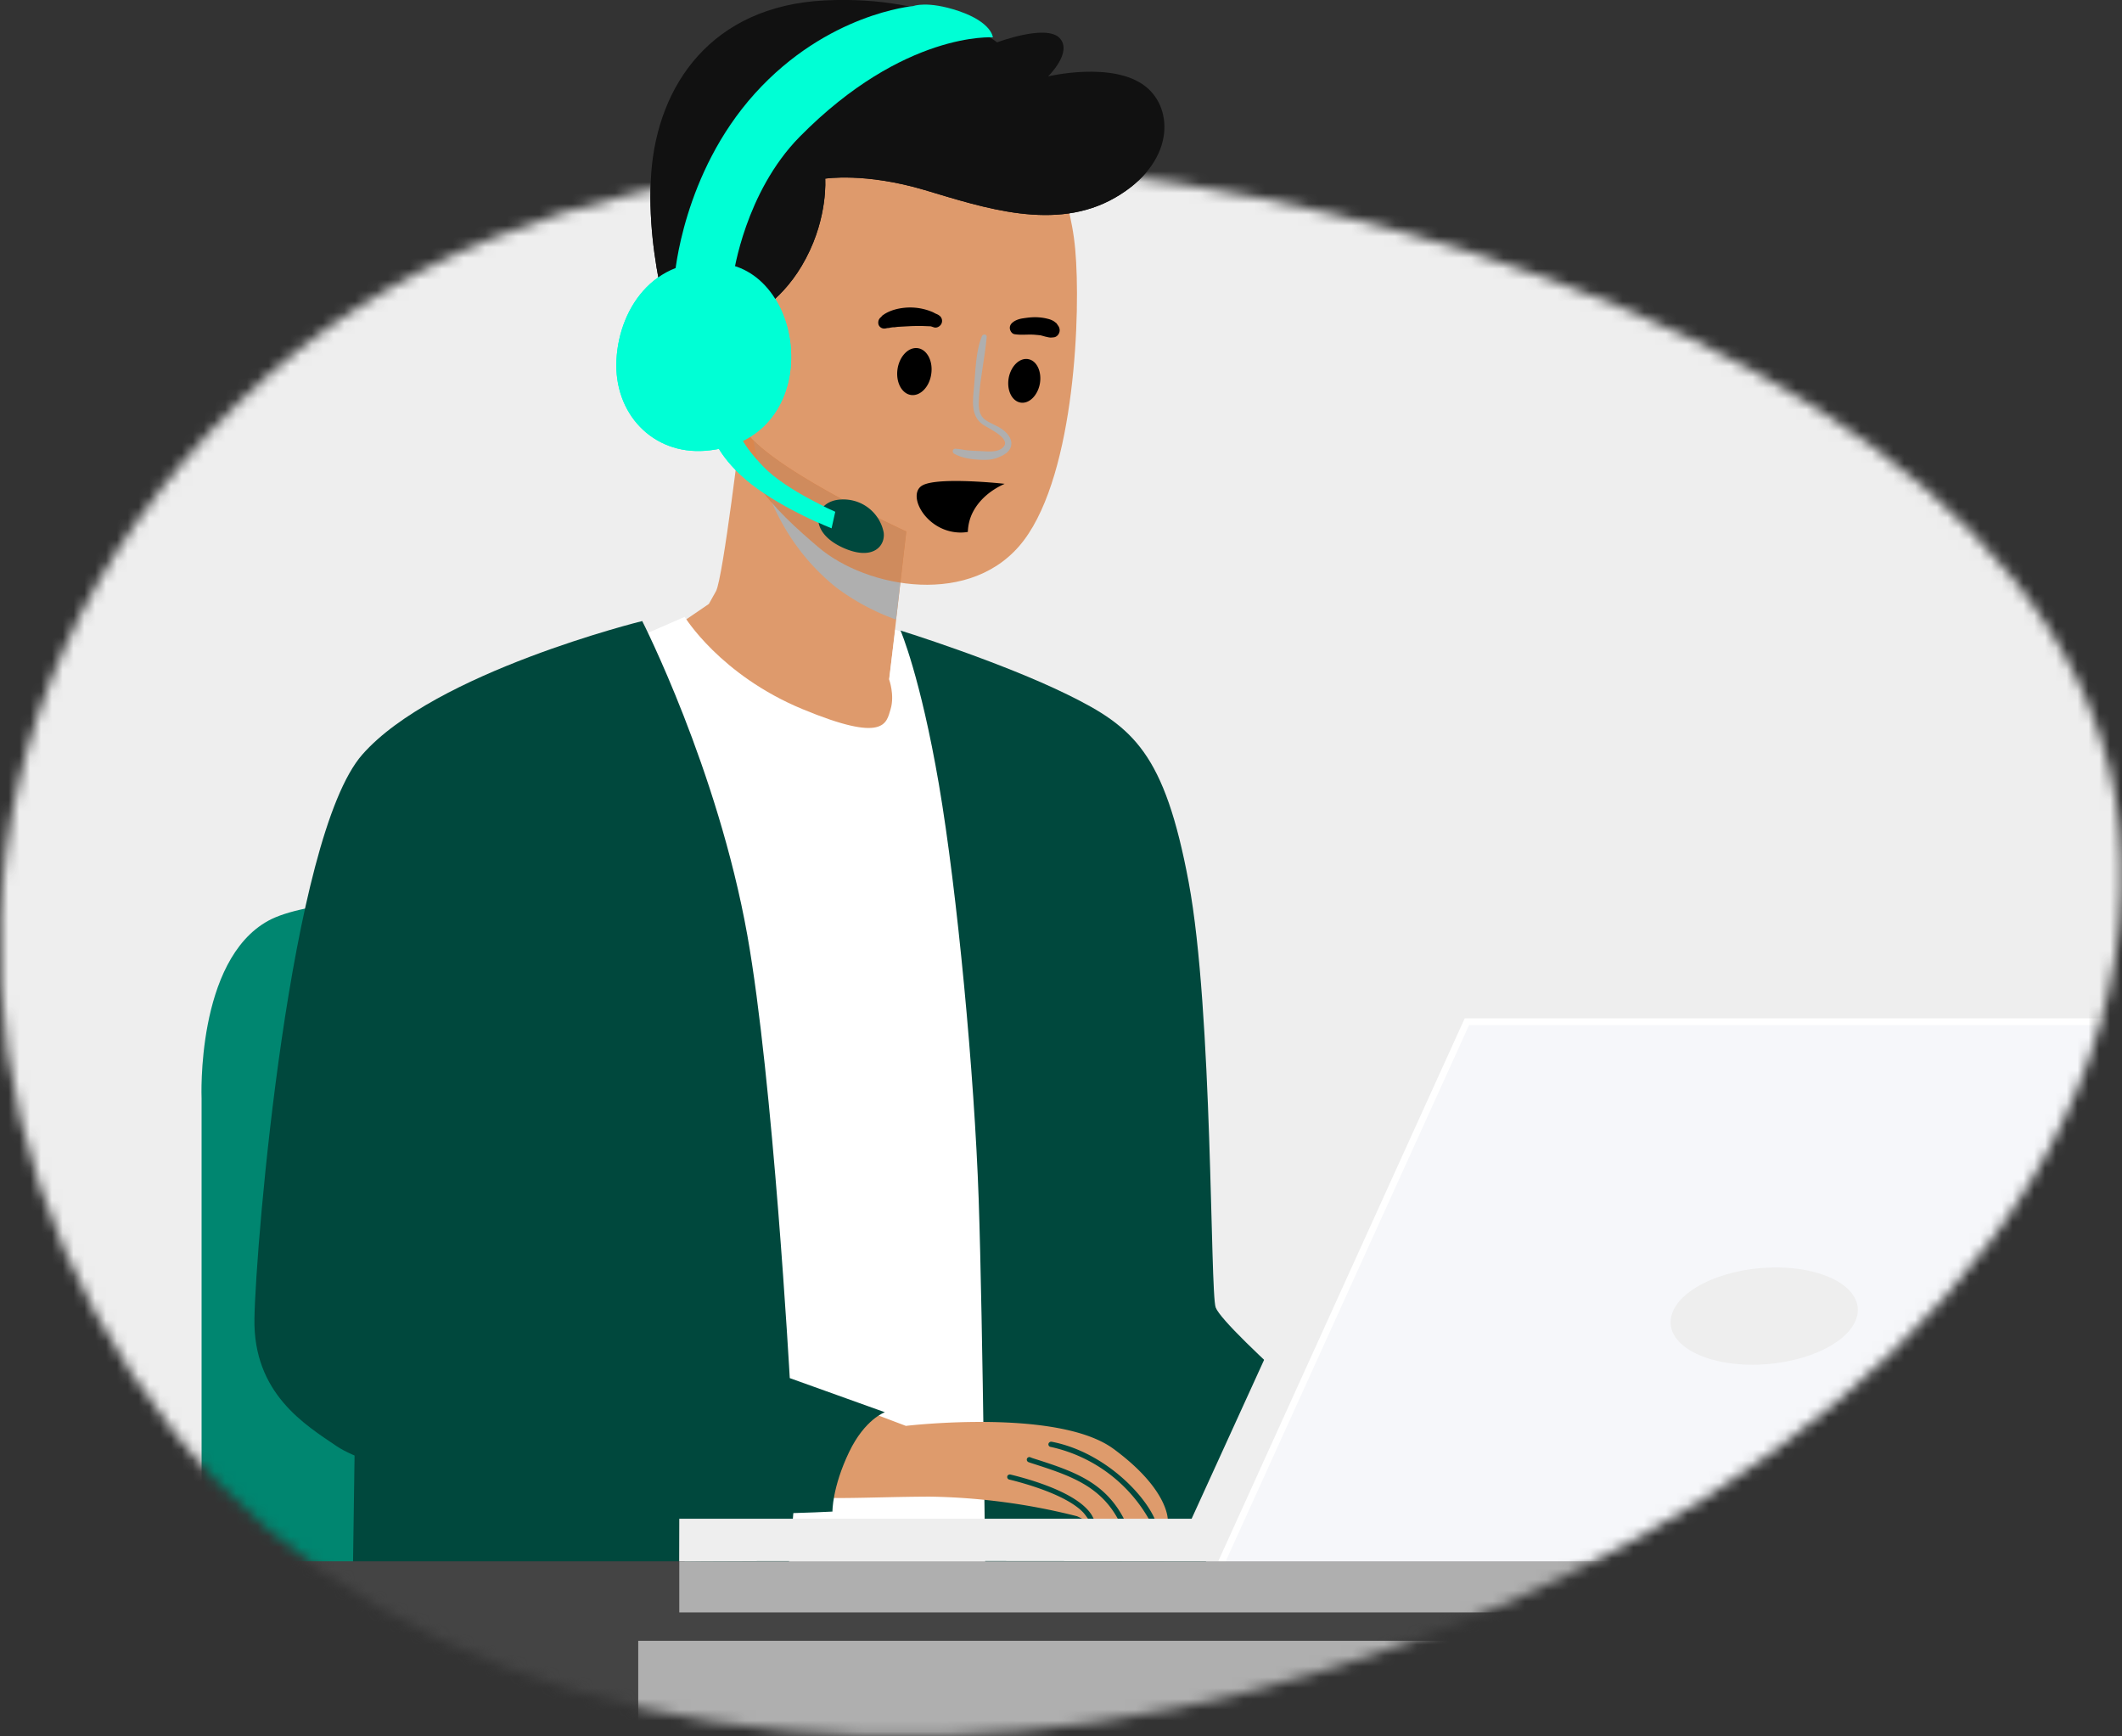 <svg xmlns="http://www.w3.org/2000/svg" fill="none" viewBox="15.71 12.69 195.9 160.26"><rect x="15.71" y="12.69" width="195.9" height="160.26" fill="#333333" stroke="none"/><mask id="a" width="197" height="146" x="15" y="27" maskUnits="userSpaceOnUse" style="mask-type:alpha"><path fill="#EEE" fill-rule="evenodd" d="M131.67 168.69c39.96-10.41 76.21-36.73 79.71-70.7 3.37-32.77-29.88-53.76-65.87-63.78C109.18 24.1 65.1 23.28 37.91 49.69c-28.83 28.02-28.15 67.25-6.2 95.1 20.62 26.18 61.17 34 99.96 23.9Z" clip-rule="evenodd"/></mask><g mask="url(#a)"><path fill="#EEE" d="M-2 22.69h230v165H-2z"/><path fill="#008670" d="M34.32 161.27v-47.2s-.53-12.72 6.16-16.39c6.68-3.66 34.87-1.7 34.87-1.7v65.29H34.3Z"/><path fill="#D98043" fill-opacity=".76" d="M84.16 51.8s-1.7 14.28-2.35 15.46l-.66 1.18-3.27 2.23s6.29 8.92 14.03 10.36c7.73 1.44 7.07-3.15 7.07-3.15l-1.17-2.5 1.57-13.63s-14.03-6.43-15.21-9.96Z"/><path fill="#fff" d="m73.8 71.86 5.12-2.23S82.19 75 89.8 78.15c7.6 3.15 7.73 1.31 8.13 0 .39-1.31-.14-2.75-.14-2.75l.57-4.59 3.04 1.01 10.56 85.4-27.14 1.3L73.8 71.86Z"/><path fill="#00483D" d="M98.85 70.9s1.83 4.23 3.54 14.2c1.7 9.95 3.27 26.74 3.67 38.27.39 11.54.65 37.89.65 37.89h34.22c.39 0 2.75-12.98 2.75-12.98s-14.95-12.8-15.74-14.9c-.52-1.4-.26-27.31-2.49-39.24-2.23-11.94-5.11-14.34-11.14-17.31-6.24-3.07-15.47-5.94-15.47-5.94ZM48.5 143.04l-.26 18.23H88.1s1.7-15.47 1.05-16.92c-.65-1.44-40.64-1.3-40.64-1.3h-.01Z"/><path fill="#AFAFAF" d="M92.86 66.88a20.9 20.9 0 0 0 5.57 3l.94-8.12s-10.54-4.83-14.11-8.41c.75 4.08 2.59 9.48 7.6 13.53Z" style="mix-blend-mode:multiply"/><path fill="#D98043" fill-opacity=".76" d="M111.7 25.18s2.75 4.72 3.27 10.49c.53 5.76 0 20.58-4.72 26.87-4.72 6.3-14.55 4.46-19 .65-4.1-3.49-8.14-7.34-9.18-14.94C81 40.65 84.3 26.22 93.6 23.2c9.31-3.01 18.1 1.97 18.1 1.97v.01Z"/><path fill="#DE9B6C" d="m123.52 153.03-1.17-.02h-.53l-2.34-.07-.56-.02c-.82-.02-1.52.08-2.18.05h-.02c-.14-.01-.34 0-.5.01-.09.01-.16.02-.22.01-.38-.07-.45-.16-.86-.34a58.95 58.95 0 0 0-13.6-1.81c-5.86.02-11.11.42-11.97-.3-.86-.72-1.38-8.08 3.62-8.56l6.15 2.33s14.03-1.67 19.18 2.13c5.16 3.8 5 6.59 5 6.59Z"/><path fill="#00483D" d="M116.72 152.97c-.14-.01-.34 0-.5.01-.13-.2-.4-.57-.55-.72-1.58-1.61-5.4-2.66-6.8-3a.24.24 0 0 1-.17-.28c.02-.13.16-.2.29-.18 2.02.49 6.31 1.74 7.53 3.78l.2.38ZM119.48 152.93a8 8 0 0 1-.56-.02c-1.72-3.15-4.56-4.06-8.05-5.18l-.2-.07a.25.25 0 0 1-.16-.3.24.24 0 0 1 .3-.16l.2.08c3.7 1.18 6.68 2.14 8.48 5.65ZM122.35 153h-.53a13.82 13.82 0 0 0-9.12-6.75.24.24 0 0 1-.2-.28c.03-.13.16-.21.28-.2 4.74.9 8.55 4.76 9.58 7.24Z"/><path fill="#111" d="M85.2 41.77s2.9-1.38 4.92-5.25c2.04-3.86 1.77-7.34 1.77-7.34s3.67-.59 9.18 1.05c5.5 1.64 12.06 3.87 17.56.72 5.51-3.15 5.51-8.19 2.82-10.29-3-2.35-8.98-.92-8.98-.92s2.3-2.23 1.06-3.54c-1.25-1.31-5.77.4-5.77.4s-5.5-4.4-15.93-3.87c-10.42.53-15.4 7.8-16 15.93-.58 8.13 2.36 16.26 2.36 16.26l7.02-3.15Z"/><path fill="#AFAFAF" d="M106.35 43.74c-.58 1.46-.57 3.15-.72 4.69-.11 1.2-.33 2.6.77 3.42.52.38 3.02 1.43 1.73 2.28-.48.32-1.3.23-1.86.2-.38-.01-.77-.03-1.15-.06-.41-.03-.81-.15-1.23-.16-.23 0-.31.32-.11.45.65.4 1.63.54 2.4.57.77.03 1.29 0 1.99-.35.42-.21.84-.51.9-1.02.08-.57-.35-1.08-.78-1.4-.5-.38-1.1-.55-1.6-.9-.7-.5-.65-1.34-.6-2.12.13-1.86.55-3.7.71-5.55.03-.28-.36-.28-.45-.06v.01Z" style="mix-blend-mode:multiply"/><path fill="#000" d="M111.71 48.1c-.2 1.1-1 1.89-1.79 1.75-.8-.14-1.28-1.15-1.09-2.26.2-1.1 1-1.89 1.8-1.75.8.14 1.27 1.16 1.08 2.26ZM101.68 47.22c-.17 1.2-1.02 2.05-1.87 1.93-.86-.13-1.42-1.2-1.24-2.4.18-1.18 1.02-2.05 1.88-1.92.85.13 1.41 1.2 1.23 2.39ZM109.38 43.54c.62.1 1.23 0 1.85.05l.45.04c.1.02-.2-.03-.05 0h.1l.22.06c.13.03.26.08.4.1.11.03.25.06.37.06.07 0 .13-.02.2-.03a.88.88 0 0 0-.13.03l.26-.03c.34-.08.57-.48.46-.83a.69.69 0 0 0-.13-.26l-.08-.1.08.08-.09-.11a.37.37 0 0 0-.14-.14l-.14-.11a1.8 1.8 0 0 0-.57-.23c-.37-.1-.75-.14-1.13-.15-.38 0-.75.04-1.12.1-.33.04-.69.15-.95.35-.2.15-.33.34-.3.61.03.22.2.48.44.51ZM102.39 41.79c-.08-.05-.17-.1-.26-.13l-.12-.06-.17-.09a5.3 5.3 0 0 0-2.64-.41c-.65.07-1.26.23-1.82.57l-.23.16-.13.17.04-.05a.62.62 0 0 0-.27.53c0 .2.1.37.28.47.22.12.42.06.63 0h-.33a1.18 1.18 0 0 0 .56-.02l.21-.03c.04 0 .24-.02.03 0a.7.7 0 0 0 .11 0l.3-.04 1.3-.07c.4-.01.8-.02 1.21 0l.52.02c.1 0 .06.02-.02 0l.11.02.21.07c.28.11.62-.1.72-.35a.6.6 0 0 0-.25-.76ZM105.5 60.01c.6-1.2 1.7-2.1 2.96-2.66-1.1-.12-6.29-.6-7.6.15-1.46.83.28 4.17 3.3 4.34.32.02.62 0 .9-.05.02-.61.16-1.22.44-1.78Z"/><path fill="#00FFD5" d="M81.54 52.98s.53 2.03 3.54 4.4c3.02 2.35 7.4 4.08 7.4 4.08l.34-1.53s-4.53-1.96-6.62-4.13c-2.1-2.16-2.36-3.35-2.36-3.35l-2.3.53Z"/><path fill="#00483D" d="M93.34 58.8a3.78 3.78 0 0 1 3.95 3.04c.17 1.25-1 2.64-3.73 1.42-3.4-1.52-2.66-4.35-.23-4.46Z"/><path fill="#00FFD5" d="M83.44 37.97s1.05-7.54 6.1-12.66c9.63-9.76 17.83-9.17 17.83-9.17s-.07-1.38-3.15-2.43c-2.9-.98-4.2-.46-4.2-.46s-7.93.66-14.62 8.07c-6.68 7.4-7.4 16.84-7.4 16.84l5.44-.2Z"/><path fill="#00FFD5" d="M82.72 37.05c-6.31-1.07-9.84 3.86-10.1 8.85-.26 4.98 3.36 8.77 8.2 8.4 10.88-.86 9.63-15.94 1.9-17.25Z"/><path fill="#00483D" d="M74.99 70.02s-19.15 4.72-25.83 12.32c-6.69 7.6-9.84 45.1-9.96 52.05-.13 6.95 4.72 9.84 7.6 11.8 2.88 1.97 15.6 5.5 25.83 6.03 10.23.53 19.93 0 19.93 0s-.03-2.23 1.54-5.5c1.46-3.04 3.3-3.67 3.3-3.67l-8.78-3.15S87.08 112.34 84.7 99c-2.75-15.35-9.7-28.98-9.7-28.98Z"/><path fill="#F6F7FA" d="m225.03 107-25.06 49.63-73.07.53 22.55-50.87 75.58.7Z"/><path fill="#EEE" d="m78.41 156.85.01-3.97h47.3l21.77-47.72h75.64l1.9 1.83h-73.9l-22.61 49.82s-50.11-.09-50.11.04Z"/><path fill="#EEE" d="M187.09 134.39c-.82 2.47-5.3 4.39-10 4.27-4.7-.12-7.85-2.22-7.02-4.7.82-2.48 5.3-4.39 10-4.27 4.7.12 7.85 2.22 7.02 4.7Z"/><path fill="#fff" d="M128.52 157.13c-.05 0-.09 0-.13-.03a.32.32 0 0 1-.16-.41l22.7-50h74.1c.17 0 .31.13.31.3 0 .19-.14.33-.31.33h-73.7l-22.53 49.63a.32.32 0 0 1-.3.18h.02Z"/><path fill="#444" d="M75.11 160.61H-11.8v19.27H75.1v-19.27Z"/><path fill="#AFAFAF" d="M231 160.61H74.63v19.27h156.39v-19.27Z"/><path fill="#444" d="M75.11 160.61H-11.8v3.54h242.82v-3.54H75.1Z" style="mix-blend-mode:multiply"/><path fill="#444" d="M78.92 156.81H-16v4.72h94.92v-4.72Z"/><path fill="#AFAFAF" d="M234.81 156.81H78.42v4.72h156.39v-4.72Z"/></g><path fill="#111" d="M85.2 41.77s2.9-1.38 4.92-5.25c2.04-3.86 1.77-7.34 1.77-7.34s3.67-.59 9.18 1.05c5.5 1.64 12.06 3.87 17.56.72 5.51-3.15 5.51-8.19 2.82-10.29-3-2.35-8.98-.92-8.98-.92s2.3-2.23 1.06-3.54c-1.25-1.31-5.77.4-5.77.4s-5.5-4.4-15.93-3.87c-10.42.53-15.4 7.8-16 15.93-.58 8.13 2.36 16.26 2.36 16.26l7.02-3.15Z"/><path fill="#00FFD5" d="M81.54 52.98s.53 2.03 3.54 4.4c3.02 2.35 7.4 4.08 7.4 4.08l.34-1.53s-4.53-1.96-6.62-4.13c-2.1-2.16-2.36-3.35-2.36-3.35l-2.3.53ZM83.44 37.97s1.05-7.54 6.1-12.66c9.63-9.76 17.83-9.17 17.83-9.17s-.07-1.38-3.15-2.43c-2.9-.98-4.2-.46-4.2-.46s-7.93.66-14.62 8.07c-6.68 7.4-7.4 16.84-7.4 16.84l5.44-.2Z"/><path fill="#00FFD5" d="M82.72 37.05c-6.31-1.07-9.84 3.86-10.1 8.85-.26 4.98 3.36 8.77 8.2 8.4 10.88-.86 9.63-15.94 1.9-17.25Z"/></svg>